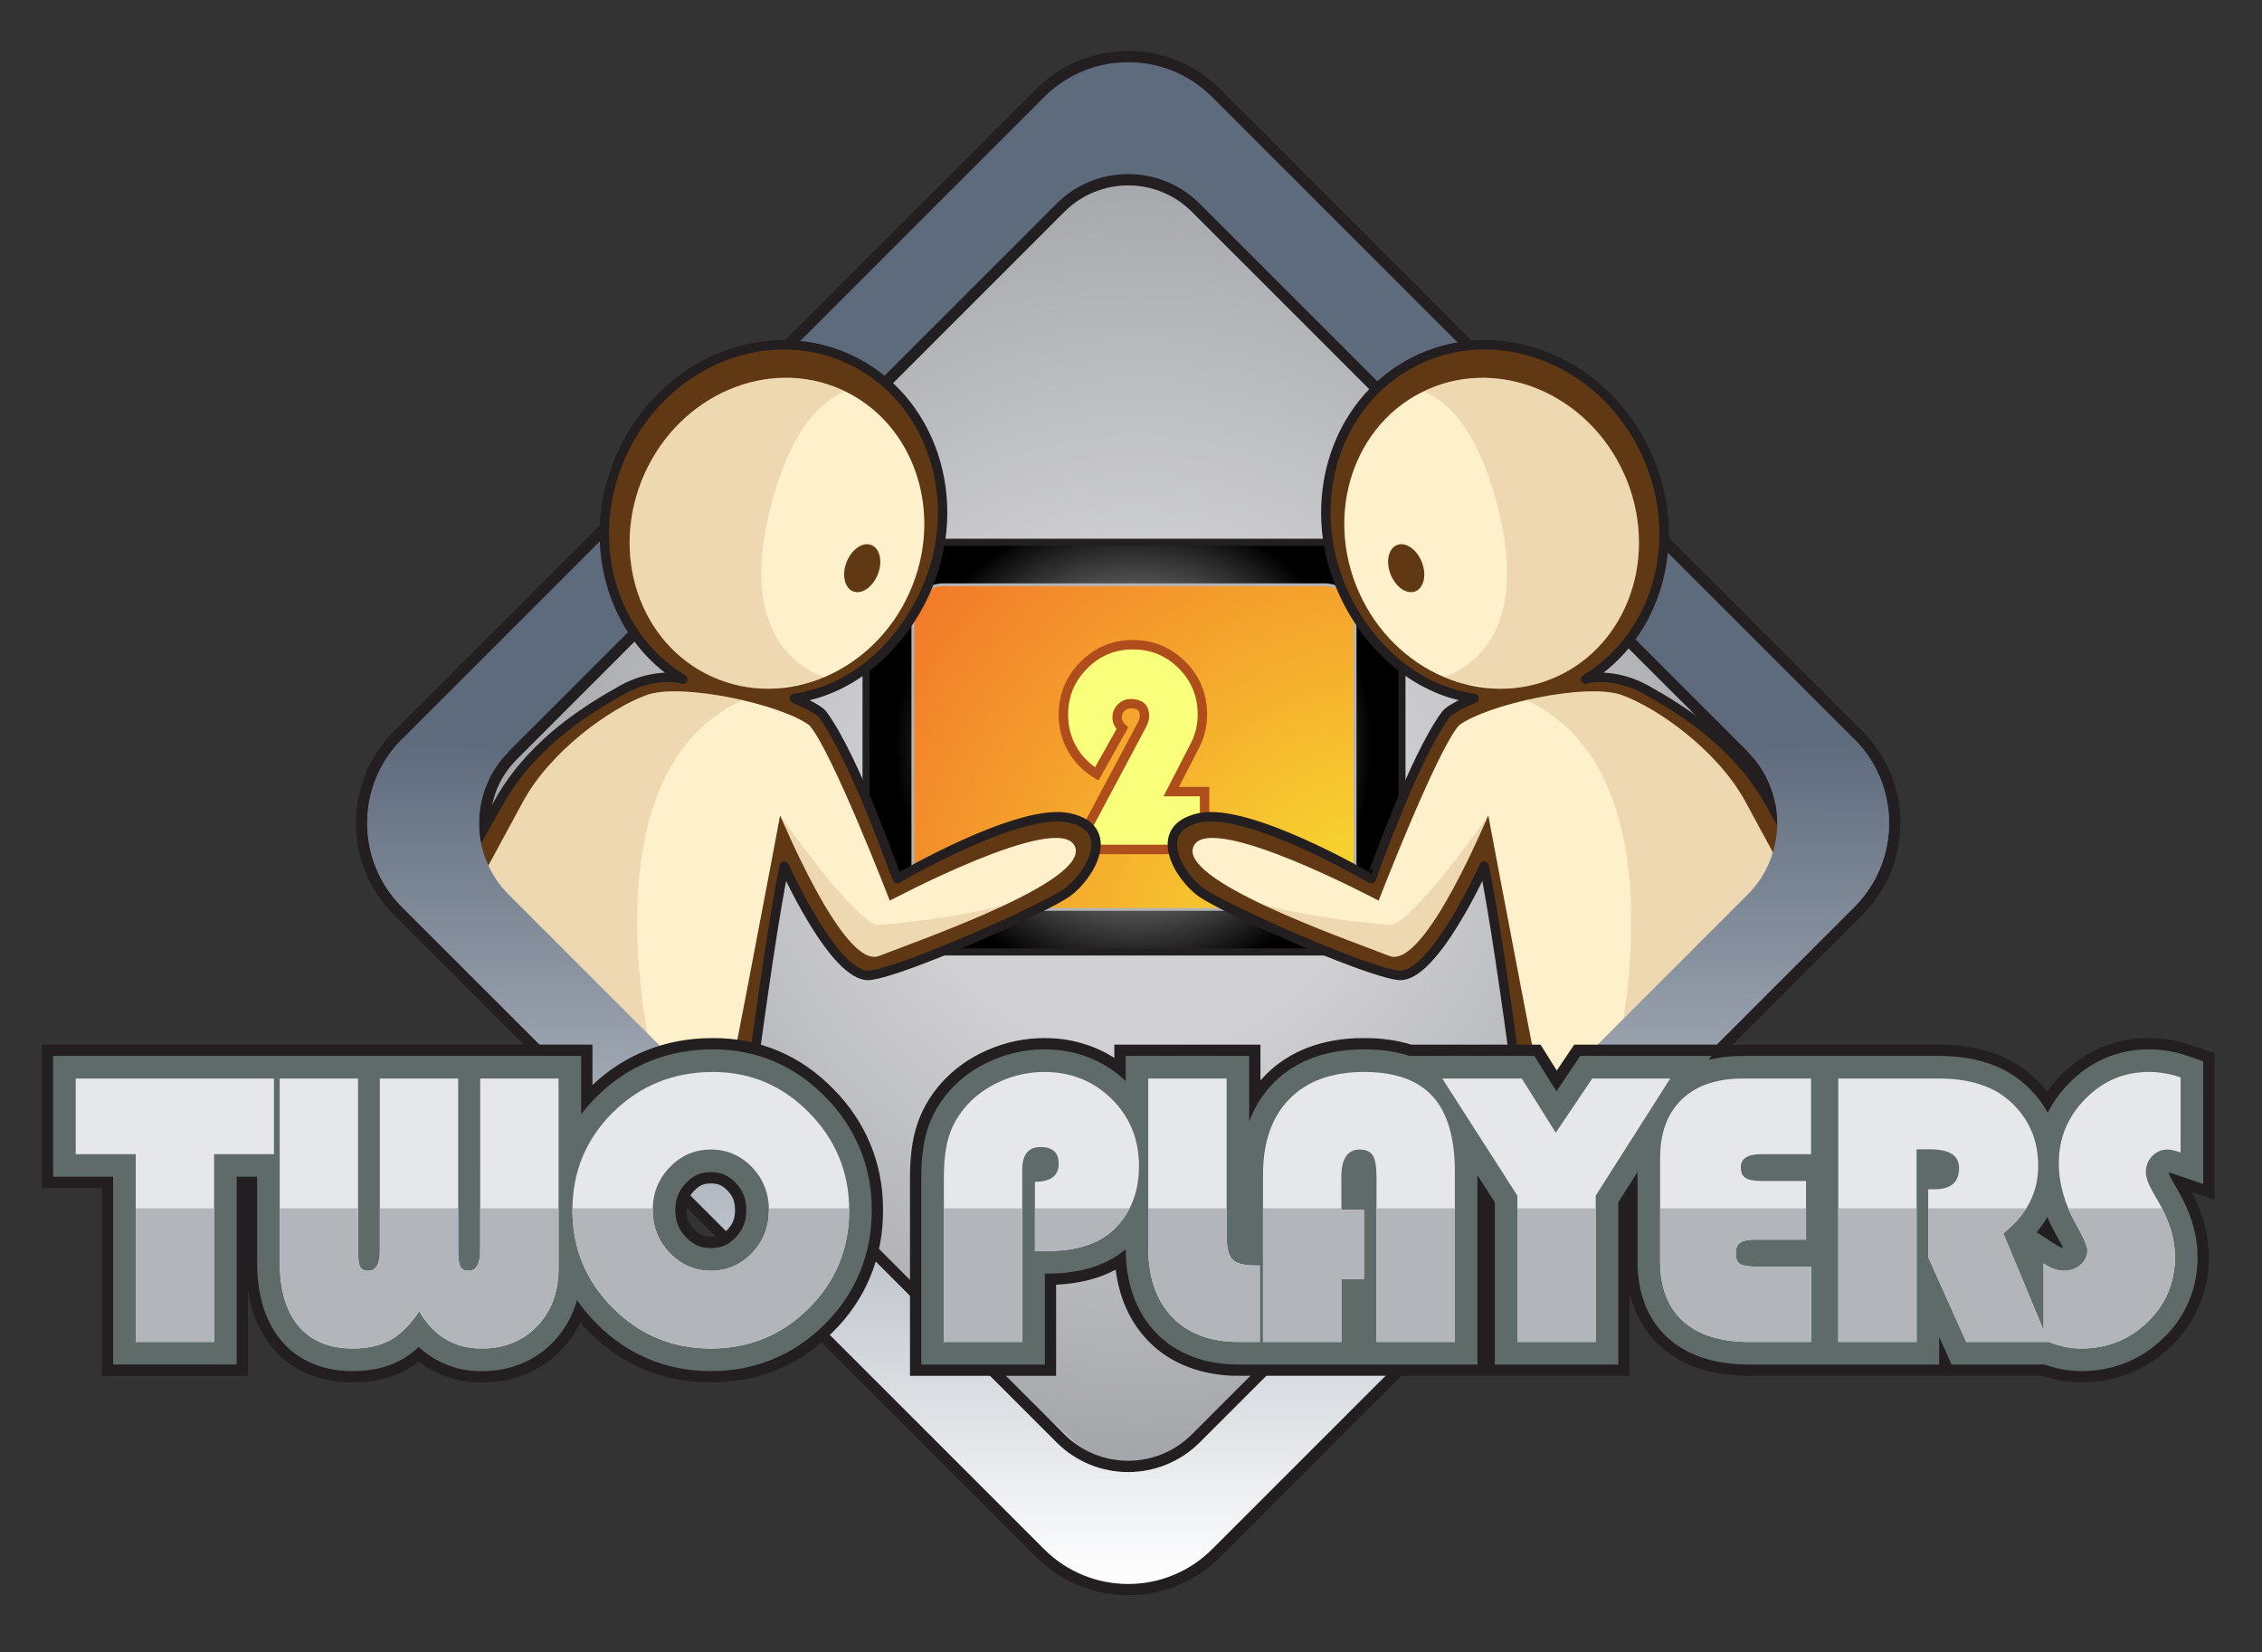 <?xml version="1.0" encoding="utf-8"?>
<!-- Generator: Adobe Illustrator 16.0.0, SVG Export Plug-In . SVG Version: 6.00 Build 0)  -->
<!DOCTYPE svg PUBLIC "-//W3C//DTD SVG 1.1//EN" "http://www.w3.org/Graphics/SVG/1.1/DTD/svg11.dtd">
<svg version="1.1" id="Layer_1" xmlns="http://www.w3.org/2000/svg" xmlns:xlink="http://www.w3.org/1999/xlink" x="0px" y="0px"
	 width="240px" height="175.333px" viewBox="0 0 240 175.333" enable-background="new 0 0 240 175.333" xml:space="preserve">
<rect x="0" y="0" width="240" height="175.333" fill="#333333" stroke="none"/>
<g>
	<radialGradient id="SVGID_1_" cx="120.691" cy="85.855" r="74.515" gradientUnits="userSpaceOnUse">
		<stop  offset="0.33" style="stop-color:#D1D1D4"/>
		<stop  offset="1" style="stop-color:#9EA1A4"/>
	</radialGradient>
	<polygon fill="url(#SVGID_1_)" stroke="#D1D1D4" stroke-width="0.75" points="121.59,12.017 195.877,83.907 195.578,93.493 
		185.694,98.286 120.691,159.692 46.693,91.708 45.506,83.607 52.096,76.119 115,13.813 	"/>
	<g>
		<g>
			<path fill="#5E6B7D" d="M38.362,87.34c0-3.524,1.372-6.84,3.866-9.331l68.14-68.14c2.49-2.492,5.806-3.868,9.329-3.868
				c3.525,0,6.839,1.376,9.329,3.868l68.14,68.14c2.494,2.491,3.867,5.807,3.867,9.331c0,3.523-1.373,6.835-3.867,9.329
				l-68.14,68.14c-5.146,5.144-13.515,5.144-18.658,0l-68.14-68.14C39.734,94.175,38.362,90.863,38.362,87.34L38.362,87.34z
				 M187.967,87.336c0-2.71-1.056-5.256-2.973-7.174l-58.122-58.124c-3.958-3.951-10.392-3.951-14.35,0L54.4,80.162
				c-1.916,1.918-2.972,4.464-2.972,7.174c0,2.712,1.056,5.257,2.972,7.175l58.122,58.127c3.958,3.95,10.392,3.95,14.35,0
				l58.122-58.127C186.911,92.593,187.967,90.048,187.967,87.336L187.967,87.336z"/>
		</g>
		<g>
			<path fill="#231F20" d="M200.434,87.338c0,3.224-1.23,6.447-3.689,8.907l-68.14,68.14c-4.919,4.917-12.896,4.919-17.814,0
				l-68.139-68.14c-2.46-2.46-3.689-5.684-3.689-8.907s1.229-6.447,3.689-8.906l68.139-68.141c4.919-4.919,12.896-4.919,17.814,0
				l68.14,68.141C199.203,80.891,200.434,84.114,200.434,87.338z M50.831,87.337c0,2.75,1.048,5.499,3.146,7.598l58.124,58.124
				c4.196,4.195,10.999,4.195,15.195,0l58.122-58.124c2.099-2.099,3.147-4.848,3.147-7.598c0-2.749-1.049-5.499-3.147-7.598
				l-58.122-58.124c-4.196-4.193-10.999-4.193-15.195,0L53.977,79.739C51.879,81.838,50.831,84.588,50.831,87.337z M201.631,87.338
				c0-3.685-1.434-7.149-4.039-9.754l-68.14-68.14c-5.38-5.379-14.131-5.379-19.509,0l-68.139,68.14
				c-2.605,2.604-4.041,6.069-4.041,9.754s1.436,7.149,4.041,9.754l68.139,68.141c5.377,5.378,14.129,5.378,19.509,0l68.14-68.141
				C200.197,94.487,201.631,91.022,201.631,87.338L201.631,87.338z M52.029,87.337c0-2.55,0.992-4.947,2.795-6.75l58.124-58.124
				c3.722-3.72,9.778-3.72,13.5,0l58.123,58.124c1.804,1.803,2.797,4.2,2.797,6.75s-0.993,4.947-2.797,6.75l-58.123,58.124
				c-3.722,3.722-9.778,3.722-13.5,0L54.824,94.087C53.021,92.284,52.029,89.887,52.029,87.337L52.029,87.337z"/>
		</g>
	</g>
	<g>
		<g>
			<radialGradient id="SVGID_2_" cx="120.318" cy="79.274" r="25.307" gradientUnits="userSpaceOnUse">
				<stop  offset="0" style="stop-color:#FFFFFF"/>
				<stop  offset="1" style="stop-color:#000000"/>
			</radialGradient>
			<path fill="url(#SVGID_2_)" stroke="#231F20" stroke-width="0.75" d="M148.75,97.23c0,2.088-1.692,3.781-3.78,3.781H95.667
				c-2.088,0-3.78-1.693-3.78-3.781V61.318c0-2.088,1.692-3.78,3.78-3.78h49.303c2.088,0,3.78,1.692,3.78,3.78V97.23z"/>
			<g>
				<radialGradient id="SVGID_3_" cx="148.922" cy="104.115" r="118.745" gradientUnits="userSpaceOnUse">
					<stop  offset="0" style="stop-color:#F9EC31"/>
					<stop  offset="1" style="stop-color:#EC1C24"/>
				</radialGradient>
				<path fill="url(#SVGID_3_)" d="M96.857,93.378V65.171c0-1.721,1.457-3.12,3.246-3.12h40.426c1.793,0,3.248,1.399,3.248,3.12
					v28.207c0,1.72-1.455,3.119-3.248,3.119h-40.426C98.314,96.497,96.857,95.098,96.857,93.378L96.857,93.378z"/>
				<path fill="#B3B3B3" d="M143.629,93.378c0,1.641-1.387,2.97-3.1,2.97h-40.424c-1.713,0-3.101-1.329-3.101-2.97V65.169
					c0-1.64,1.388-2.969,3.101-2.969h40.424c1.713,0,3.1,1.329,3.1,2.969V93.378z M143.929,93.378V65.169
					c0-1.803-1.526-3.27-3.399-3.27h-40.424c-1.875,0-3.4,1.467-3.4,3.27v28.209c0,1.804,1.525,3.27,3.4,3.27h40.424
					C142.402,96.647,143.929,95.182,143.929,93.378L143.929,93.378z"/>
			</g>
		</g>
		<path fill="#F9FF7A" stroke="#B04D1C" d="M127.809,84.001v6.132l-13.693,0.002l6.8-12.764l0.233-0.436
			c0.188-0.338,0.279-0.676,0.279-1.006c0-0.84-0.491-1.26-1.476-1.26c-0.382,0-0.716,0.144-1.001,0.427
			c-0.285,0.285-0.427,0.619-0.427,1.004c0,0.433,0.187,0.826,0.56,1.18l-2.717,4.842c-1.139-0.702-2.014-1.599-2.625-2.685
			c-0.61-1.088-0.915-2.288-0.915-3.602c0-2.038,0.718-3.786,2.157-5.24c1.439-1.455,3.178-2.183,5.217-2.183
			c2.049,0,3.79,0.721,5.225,2.159c1.433,1.438,2.149,3.188,2.149,5.247c0,1.18-0.263,2.276-0.792,3.291l-2.515,4.891H127.809z"/>
	</g>
	<g>
		<g>
			<g>
				<path fill="#603813" stroke="#231F20" stroke-linejoin="round" d="M87.277,75.817c-0.51-0.679-2.99-1.716-2.99-1.716
					c6.421-0.884,11.409-5.775,13.906-11.333c4.341-9.663,0.637-20.736-8.271-24.738c-8.91-4.005-19.648,0.58-23.988,10.243
					c-4.044,8.995-1.104,19.208,6.509,23.809c-0.649-0.28-3.478-0.563-6.505,1.156c-3.488,1.979-9.041,5.319-12.65,11.264
					l-5.816,10.297l14.559,17.82c0,0,6.096,10.268,15.777,15.079c0.307,0.151,3.278-25.451,5.396-35.797
					c0,0,5.403,12.055,9.119,11.591c3.713-0.463,18.502-7.088,20.881-8.775c2.38-1.686,5.466-6.821,0.19-7.942
					c-5.274-1.121-18.208,6.463-18.208,6.463S90.607,80.259,87.277,75.817z"/>
				
					<ellipse transform="matrix(-0.912 -0.41 0.41 -0.912 134.404 141.983)" fill="#FFF0CC" cx="82.419" cy="56.587" rx="15.405" ry="16.707"/>
				<path fill="#603813" d="M89.825,59.64c-0.534,1.354-0.226,2.745,0.687,3.11c0.916,0.36,2.09-0.447,2.625-1.808
					c0.537-1.356,0.229-2.748-0.686-3.109C91.535,57.475,90.36,58.282,89.825,59.64z"/>
			</g>
			<path fill="#FFF0CC" d="M94.408,95.568c0,0-6.171-15.95-8.526-18.597c-3.019-2.261-13.634-4.555-17.299-3.209
				c-3.887,1.426-10.2,5.951-13.116,11.354l-6.41,11.83l14.561,15.562c0,0,5.816,7.643,11.93,10.83
				c0.28,0.147,7.222-36.797,7.222-36.797c0.007-0.155,6.707,16.353,10.479,14.895c5.365-2.07,22.549-8.078,20.773-11.68
				C112.215,86.089,94.408,95.568,94.408,95.568z"/>
		</g>
		<g>
			<g>
				<path fill="#603813" stroke="#231F20" stroke-linejoin="round" d="M153.404,75.816c0.508-0.679,2.99-1.716,2.99-1.716
					c-6.421-0.884-11.409-5.774-13.906-11.334c-4.341-9.661-0.639-20.734,8.271-24.738c8.908-4.004,19.648,0.582,23.988,10.245
					c4.045,8.995,1.104,19.208-6.51,23.808c0.65-0.279,3.478-0.563,6.506,1.156c3.487,1.98,9.039,5.32,12.648,11.264l5.818,10.297
					l-14.56,17.821c0,0-6.096,10.268-15.776,15.077c-0.308,0.153-3.279-25.449-5.396-35.796c0,0-5.403,12.055-9.119,11.592
					c-3.713-0.463-18.502-7.088-20.881-8.775c-2.381-1.686-5.466-6.821-0.191-7.942c5.275-1.121,18.209,6.463,18.209,6.463
					S150.074,80.258,153.404,75.816z"/>
				<path fill="#FFF0CC" d="M172.313,50.273c3.78,8.416,0.554,18.063-7.204,21.553c-7.761,3.486-17.117-0.509-20.898-8.925
					c-3.781-8.419-0.557-18.064,7.205-21.551S168.532,41.859,172.313,50.273z"/>
				<path fill="#603813" d="M150.855,59.639c0.535,1.354,0.226,2.746-0.686,3.11c-0.916,0.36-2.091-0.447-2.625-1.807
					c-0.538-1.356-0.23-2.75,0.685-3.109C149.146,57.474,150.32,58.28,150.855,59.639z"/>
			</g>
			<path fill="#FFF0CC" d="M146.273,95.568c0,0,6.17-15.951,8.525-18.599c3.02-2.259,13.634-4.553,17.299-3.208
				c3.887,1.426,10.201,5.95,13.117,11.355l6.41,11.83l-14.561,15.562c0,0-5.817,7.642-11.93,10.83
				c-0.281,0.147-7.223-36.799-7.223-36.799c-0.007-0.153-6.707,16.354-10.479,14.896c-5.367-2.071-22.55-8.077-20.774-11.679
				C128.467,86.089,146.273,95.568,146.273,95.568z"/>
		</g>
	</g>
	<path opacity="0.28" fill="#C39970" d="M68.583,73.763c-3.887,1.426-10.2,5.951-13.116,11.354l-4.503,8.311l18.923,21.888
		c0,0-9.049-32.707,8.883-41.024C74.9,73.4,70.645,73.007,68.583,73.763z M93.252,98.143c-2.197,0.199-10.483-11.6-10.483-11.6
		c0.007-0.155,6.707,16.353,10.479,14.895c2.77-1.069,8.686-3.187,13.521-5.482C101.158,97.492,94.76,98.005,93.252,98.143z
		 M87.429,71.859c-3.397-1.276-9.466-5.593-5.161-19.847c1.916-6.34,4.615-9.305,7.366-10.47c-0.126-0.062-0.241-0.134-0.368-0.192
		c-7.762-3.486-17.117,0.511-20.898,8.923c-3.781,8.416-0.553,18.065,7.205,21.554c2.221,0.997,4.57,1.364,6.885,1.208
		c0.913-0.216,1.882-0.375,2.904-0.482C86.061,72.365,86.755,72.143,87.429,71.859z"/>
	<path opacity="0.28" fill="#C39970" d="M161.912,74.29c17.932,8.318,8.883,41.025,8.883,41.025l18.922-21.888l-4.502-8.311
		c-2.916-5.405-9.23-9.93-13.117-11.355C170.037,73.006,165.781,73.4,161.912,74.29z M133.912,95.955
		c4.835,2.295,10.752,4.412,13.521,5.481c3.771,1.458,10.472-15.049,10.479-14.896c0,0-8.286,11.801-10.482,11.601
		C145.922,98.005,139.521,97.491,133.912,95.955z M155.319,72.552c1.022,0.108,1.991,0.268,2.905,0.482
		c2.314,0.156,4.662-0.21,6.885-1.208c7.758-3.489,10.984-13.137,7.204-21.553c-3.781-8.414-13.136-12.409-20.897-8.923
		c-0.127,0.058-0.244,0.13-0.369,0.19c2.75,1.167,5.451,4.132,7.365,10.471c4.307,14.254-1.764,18.569-5.16,19.847
		C153.926,72.142,154.619,72.364,155.319,72.552z"/>
	<linearGradient id="SVGID_4_" gradientUnits="userSpaceOnUse" x1="119.701" y1="168.074" x2="119.697" y2="78.428">
		<stop  offset="0" style="stop-color:#FFFFFF"/>
		<stop  offset="1" style="stop-color:#5E6B7D"/>
	</linearGradient>
	<path fill="url(#SVGID_4_)" d="M42.651,78.432c-4.919,4.919-4.919,12.895,0,17.813l68.139,68.14c4.919,4.919,12.896,4.917,17.814,0
		l68.14-68.14c4.918-4.919,4.918-12.895,0-17.813l-11.326,1.308c4.196,4.196,4.196,10.999,0,15.195l-58.122,58.124
		c-4.196,4.195-10.999,4.195-15.195,0L53.977,94.935c-4.194-4.196-4.194-10.999,0-15.195L42.651,78.432z"/>
</g>
<g>
	<g>
		<path fill="#5E6B69" d="M5.037,125.466v-0.599v-12.822v-0.599h0.599H61.66h0.6v0.599v4.551c0.228-0.248,0.463-0.492,0.704-0.728
			c3.399-3.37,7.79-5.14,12.699-5.116c4.71-0.027,8.976,1.777,12.325,5.215c3.338,3.365,5.105,7.636,5.105,12.351v0.187
			c0,4.789-1.783,9.086-5.158,12.43c-3.362,3.394-7.693,5.176-12.521,5.155c-4.799,0.021-9.121-1.77-12.5-5.182
			c-0.537-0.532-1.033-1.09-1.492-1.668c-0.523,1.338-1.282,2.528-2.268,3.548c-2.021,2.149-4.877,3.322-8.046,3.302h-0.181
			c-2.375,0-4.66-0.835-6.496-2.36c-0.484,0.413-0.992,0.766-1.517,1.062c-1.534,0.861-3.372,1.299-5.461,1.299
			c-3.328,0.03-6.192-1.192-8.064-3.446c-1.796-2.134-2.71-5.077-2.71-8.747v-8.43h-0.967v19.324v0.599h-0.6H12.006h-0.6v-0.599
			v-19.324H5.636H5.037L5.037,125.466z M78.586,128.41c-0.021-1.09-0.273-1.741-0.967-2.496c-0.689-0.686-1.23-0.918-2.215-0.939
			c-0.942,0.021-1.482,0.257-2.194,0.969c-0.688,0.745-0.942,1.398-0.962,2.477c0.02,1.052,0.275,1.704,0.985,2.468
			c0.702,0.698,1.241,0.937,2.196,0.958c0.956-0.024,1.498-0.258,2.205-0.958C78.311,130.151,78.564,129.499,78.586,128.41
			L78.586,128.41z M97.149,145.389v-0.599v-19.801c0.003-2.157,0.22-3.848,0.683-5.324c0.48-1.553,1.312-3.009,2.469-4.32
			c1.266-1.43,2.855-2.566,4.732-3.384c1.854-0.804,3.791-1.212,5.76-1.209c2.973-0.021,5.781,0.914,8.039,2.654v-1.361v-0.599h0.6
			h13.103h0.6v0.599v4.409c0.451-0.712,0.973-1.367,1.559-1.955c2.416-2.474,5.891-3.771,10.047-3.747
			c1.788-0.008,3.438,0.225,4.898,0.694h13.152h0.332l0.176,0.281l1.858,2.971l1.294-1.928l0.713-1.061l0.177-0.264h0.319h13.912
			h1.084l-0.105,0.167c0.758-0.112,1.551-0.171,2.375-0.167h20.782c3.99-0.009,7.208,1.064,9.564,3.19
			c0.757,0.673,1.417,1.427,1.969,2.253c0.526-0.861,1.155-1.663,1.884-2.394c2.369-2.438,5.516-3.768,8.861-3.744
			c1.475-0.003,2.941,0.246,4.355,0.738l1.611,0.558l0.404,0.139v0.428v13.021v0.838l-0.793-0.271l-2.31-0.788l0.39,0.681
			c1.406,2.44,2.119,4.884,2.119,7.266c0,3.521-1.352,6.695-3.808,9.05c-2.39,2.366-5.61,3.673-9.063,3.673
			c-1.404,0.003-2.737-0.23-4.057-0.694h-9.773h-0.389l-0.16-0.355l-0.163-0.369v0.126v0.599h-0.601h-20.127
			c-3.812,0.007-6.857-0.994-9.051-2.972c-2.209-1.974-3.426-4.983-3.426-8.477v-7.522l-0.844,1.323v17.049v0.599h-0.6h-13.107
			h-0.599v-0.599v-17.04l-0.642-1v18.04v0.599h-0.6h-25.305c-3.811,0.023-7.012-1.214-9.247-3.576
			c-1.954-2.029-3.095-4.81-3.328-8.091c-1.943,1.291-4.43,1.97-7.42,2.021v9.047v0.599h-0.601H97.749H97.149L97.149,145.389z
			 M217.139,130.384c-0.055,0.078-0.111,0.157-0.169,0.235l0.429,0.272C217.309,130.725,217.224,130.554,217.139,130.384
			L217.139,130.384z"/>
		<path fill="#231F20" d="M233.758,125.634l-3.17-1.08c-0.209-0.073-0.383-0.121-0.5-0.148c0.01,0.031,0.021,0.07,0.037,0.116
			c0.059,0.173,0.179,0.439,0.367,0.767l0.633,1.104c1.305,2.266,2.039,4.612,2.039,6.97c0,0.034,0,0.067,0,0.102
			c0,3.248-1.281,6.271-3.621,8.515c-2.31,2.284-5.367,3.505-8.652,3.505h-0.094c-1.324,0.003-2.625-0.248-3.865-0.694h-9.871
			l-1.312-2.933v2.933h-20.126c-3.428,0.007-6.444-0.827-8.649-2.817c-2.198-1.963-3.229-4.864-3.229-8.036c0-0.034,0-0.068,0-0.103
			v-9.475l-2.041,3.212v17.219h-13.105v-17.215l-1.842-2.871v20.086h-25.305c-3.474,0.021-6.621-1.072-8.814-3.387
			c-2.174-2.26-3.185-5.367-3.205-8.845c-2.148,1.83-5.063,2.596-8.39,2.589l-0.184-0.003v9.646H97.75v-19.801
			c0.002-1.963,0.187-3.657,0.652-5.148c0.465-1.497,1.268-2.876,2.35-4.102c1.223-1.381,2.762-2.465,4.519-3.228
			c1.76-0.766,3.626-1.163,5.523-1.161c3.277-0.023,6.324,1.145,8.638,3.361v-2.666h13.104v6.964
			c0.577-1.547,1.431-2.93,2.581-4.088c2.397-2.453,5.799-3.591,9.619-3.572c1.723-0.006,3.348,0.213,4.811,0.696h13.244l2.35,3.75
			l1.809-2.69l0.713-1.06h13.911l-0.272,0.428c1.141-0.294,2.36-0.433,3.627-0.428h20.78c3.622-0.009,6.813,0.919,9.163,3.036
			c0.982,0.871,1.787,1.887,2.395,3.003c0.574-1.152,1.34-2.219,2.283-3.163c2.249-2.316,5.238-3.596,8.436-3.572
			c1.411-0.002,2.814,0.237,4.16,0.705l1.613,0.559V125.634z M216.092,130.769l2.021,1.292c0.448,0.293,0.702,0.365,0.787,0.379
			c-0.149-0.32-0.38-0.763-0.678-1.29c-0.378-0.664-0.71-1.338-0.993-2.019C216.9,129.703,216.52,130.25,216.092,130.769z
			 M130.766,133.639l0.846-0.818v-0.001L130.766,133.639z M92.492,128.312c0,0.033,0,0.064,0,0.098c0,0.032,0,0.065,0,0.098
			c0,4.603-1.729,8.78-4.979,11.998c-3.244,3.276-7.457,5.006-12.097,4.983c-4.622,0.022-8.825-1.718-12.075-5.004
			c-0.801-0.789-1.508-1.636-2.121-2.532c-0.464,1.666-1.299,3.178-2.499,4.418c-1.946,2.071-4.689,3.141-7.608,3.118
			c-0.062,0.002-0.124,0.002-0.184,0.002c-2.463,0-4.744-0.937-6.502-2.56c-0.557,0.521-1.156,0.971-1.806,1.338
			c-1.521,0.854-3.284,1.22-5.167,1.22c-2.989,0.03-5.785-1.035-7.604-3.228c-1.828-2.171-2.571-5.062-2.571-8.366
			c0-0.006,0-0.013,0-0.017v-9.013h-2.166v19.925H12.006v-19.925H5.637v-12.819H61.66v6.199c0.518-0.681,1.092-1.331,1.723-1.947
			c3.289-3.264,7.561-4.971,12.278-4.947c4.546-0.025,8.69,1.742,11.897,5.036C90.773,119.626,92.492,123.771,92.492,128.312z
			 M71.648,128.409c0.021,1.23,0.344,2.021,1.145,2.885c0.84,0.833,1.527,1.123,2.624,1.149c1.136-0.028,1.823-0.32,2.64-1.133
			c0.781-0.85,1.107-1.645,1.127-2.901c-0.02-1.257-0.346-2.053-1.125-2.9c-0.818-0.813-1.506-1.108-2.642-1.135
			c-1.115,0.026-1.802,0.318-2.631,1.145C71.992,126.38,71.67,127.173,71.648,128.409z M234.955,127.308v-1.674v-13.021v-0.855
			l-0.807-0.277l-1.613-0.558c-1.477-0.514-3.01-0.773-4.553-0.771c-3.5-0.025-6.805,1.372-9.293,3.936
			c-0.541,0.541-1.033,1.127-1.472,1.748c-0.464-0.592-0.979-1.144-1.55-1.649c-2.469-2.224-5.822-3.349-9.964-3.338h-20.776
			c-0.406-0.001-0.805,0.011-1.198,0.037l0.023-0.037h-2.18h-13.911h-0.639l-0.355,0.529l-0.713,1.061l-0.779,1.159l-1.37-2.188
			l-0.352-0.562h-0.663h-13.055c-1.492-0.468-3.175-0.701-5.002-0.696c-4.314-0.021-7.939,1.339-10.474,3.933
			c-0.181,0.183-0.357,0.37-0.526,0.564v-2.603v-1.198h-1.198h-13.104h-1.198v1.198v0.21c-2.178-1.387-4.747-2.122-7.448-2.103
			c-2.044-0.003-4.064,0.421-5.993,1.26c-1.951,0.847-3.611,2.036-4.937,3.531c-1.215,1.379-2.088,2.905-2.598,4.541
			c-0.479,1.535-0.704,3.285-0.707,5.503v19.802v1.199h1.199h13.107h1.197v-1.199v-8.468c2.449-0.111,4.563-0.646,6.319-1.598
			c0.38,3.006,1.539,5.574,3.4,7.508c2.314,2.443,5.757,3.779,9.684,3.755h25.299h0.643h1.199h13.105h1.199v-1.198v-7.645
			c0.531,2.297,1.649,4.269,3.273,5.72c2.303,2.079,5.484,3.131,9.449,3.123h20.124h0.535h0.776h9.668
			c1.354,0.463,2.723,0.697,4.068,0.695h0.094c3.611,0,6.982-1.368,9.494-3.853c2.561-2.455,3.978-5.784,3.978-9.366v-0.114
			c0-2.252-0.612-4.561-1.817-6.864l0.826,0.282L234.955,127.308L234.955,127.308z M93.691,128.507v-0.111v-0.084
			c0-4.871-1.826-9.286-5.281-12.769c-3.457-3.551-7.871-5.418-12.756-5.39c-4.908-0.024-9.325,1.697-12.795,4.984v-3.092v-1.198
			H61.66H5.637H4.438v1.198v12.819v1.199h1.198h5.172v18.726v1.199h1.197h13.107h1.197v-1.199v-7.84
			c0.389,2.436,1.266,4.471,2.623,6.083c1.982,2.389,5.015,3.688,8.533,3.652c2.186,0,4.121-0.462,5.742-1.372
			c0.42-0.239,0.83-0.512,1.225-0.816c1.873,1.419,4.143,2.191,6.496,2.191c0.073,0,0.148,0,0.225-0.003
			c3.283,0.027,6.298-1.214,8.44-3.495c0.806-0.832,1.47-1.777,1.986-2.827c0.294,0.335,0.601,0.659,0.919,0.974
			c3.483,3.521,7.955,5.374,12.922,5.349c4.982,0.025,9.461-1.821,12.943-5.338C91.846,137.901,93.691,133.458,93.691,128.507
			L93.691,128.507z M72.848,128.409c0.018-0.919,0.219-1.427,0.82-2.078c0.571-0.569,0.961-0.74,1.777-0.759
			c0.775,0.019,1.167,0.188,1.768,0.786c0.561,0.61,0.758,1.123,0.773,2.07c-0.016,0.908-0.213,1.421-0.812,2.069
			c-0.562,0.558-0.954,0.727-1.788,0.747c-0.746-0.019-1.135-0.19-1.748-0.801C73.066,129.827,72.865,129.321,72.848,128.409
			L72.848,128.409z"/>
	</g>
	<g>
		<path fill="#E6E7E8" d="M8.033,122.472h6.37v19.922h8.312v-19.922h6.35v-8.026H8.033V122.472z M50.949,132.628
			c0,1.475-0.408,2.212-1.229,2.212c-0.437,0-0.73-0.149-0.879-0.452c-0.151-0.3-0.227-0.887-0.227-1.76v-18.183h-8.312v18.326
			c0,1.378-0.41,2.068-1.23,2.068c-0.438,0-0.727-0.146-0.87-0.431c-0.142-0.287-0.214-0.88-0.214-1.781v-18.183h-8.312v19.43
			c0,2.978,0.667,5.257,2.006,6.841c1.338,1.585,3.262,2.375,5.775,2.375c1.581,0,2.912-0.304,3.992-0.91
			c1.078-0.608,2.088-1.622,3.029-3.042c1.529,2.635,3.74,3.952,6.635,3.952c2.402,0,4.363-0.79,5.877-2.375
			c1.517-1.584,2.273-3.632,2.273-6.143v-20.128h-8.314V132.628z M75.662,113.748c-4.177,0-7.709,1.42-10.597,4.259
			c-2.888,2.841-4.331,6.307-4.331,10.402c0,4.056,1.435,7.515,4.301,10.381c2.867,2.866,6.327,4.301,10.382,4.301
			c4.081,0,7.55-1.427,10.401-4.279c2.854-2.854,4.281-6.321,4.281-10.402c0-4.014-1.418-7.461-4.25-10.342
			C83.018,115.189,79.621,113.748,75.662,113.748z M79.789,132.965c-1.195,1.25-2.652,1.875-4.372,1.875
			c-1.694,0-3.144-0.63-4.351-1.884c-1.21-1.257-1.813-2.771-1.813-4.547c0-1.774,0.601-3.291,1.802-4.545
			c1.201-1.257,2.656-1.884,4.362-1.884c1.72,0,3.177,0.625,4.372,1.872c1.193,1.249,1.792,2.769,1.792,4.557
			S80.982,131.716,79.789,132.965z M110.794,113.748c-1.571,0-3.091,0.32-4.566,0.961c-1.475,0.645-2.703,1.517-3.687,2.621
			c-0.874,0.997-1.492,2.073-1.853,3.228c-0.362,1.153-0.543,2.63-0.543,4.432v17.404h8.315v-18.265c0-1.61,0.648-2.415,1.943-2.415
			c1.283,0,1.926,0.587,1.926,1.76c0,1.284-0.839,1.926-2.52,1.926v7.329l1.272,0.021c3.193,0,5.582-0.783,7.166-2.354
			c1.734-1.706,2.6-3.932,2.6-6.677c0-2.824-0.964-5.193-2.898-7.104C116.019,114.705,113.634,113.748,110.794,113.748z
			 M130.766,133.64c-0.418-0.43-0.623-1.294-0.623-2.591v-16.604l-8.314,0.001v17.938c0,3.138,0.846,5.593,2.539,7.358
			c1.691,1.77,4.055,2.652,7.084,2.652h2.212v-8.108h-0.429C132.005,134.285,131.182,134.071,130.766,133.64z M144.738,113.746
			c-3.4,0-6.037,0.952-7.914,2.857s-2.816,4.576-2.816,8.017v17.773h8.312v-6.654h2.397v-7.371h-2.397v-3.483
			c0-1.937,0.648-2.906,1.947-2.906c0.667,0,1.132,0.212,1.393,0.635c0.258,0.424,0.389,1.183,0.389,2.271v17.509h8.312v-18.061
			c0-3.604-0.783-6.269-2.354-7.996C150.438,114.61,148.015,113.746,144.738,113.746z M168.938,114.444l-3.869,5.753l-3.604-5.753
			h-8.437l7.967,12.429v15.521h8.312v-15.521l7.904-12.429H168.938z M178.446,116.655c-1.534,1.475-2.304,3.549-2.304,6.225v10.954
			c0,2.771,0.812,4.892,2.438,6.358c1.625,1.468,3.971,2.201,7.045,2.201h6.531v-7.985h-5.592c-0.968,0-1.609-0.092-1.924-0.276
			c-0.314-0.186-0.471-0.57-0.471-1.157c0-0.519,0.153-0.887,0.459-1.105c0.31-0.218,0.832-0.328,1.568-0.328h5.426v-6.225h-4.586
			c-0.875,0-1.482-0.105-1.822-0.319c-0.342-0.21-0.513-0.589-0.513-1.135c0-0.929,0.716-1.392,2.151-1.392h5.303v-8.026h-7.229
			C182.143,114.444,179.982,115.181,178.446,116.655z M229.969,121.979c0.328,0,0.793,0.103,1.394,0.308v-7.967
			c-1.105-0.381-2.231-0.573-3.378-0.573c-2.608,0-4.852,0.952-6.729,2.857s-2.814,4.174-2.814,6.808
			c0,2.186,0.621,4.37,1.863,6.553c0.778,1.38,1.167,2.274,1.167,2.684c0,0.628-0.243,1.149-0.726,1.566
			c-0.486,0.416-1.09,0.625-1.814,0.625c-0.611,0-1.316-0.253-2.107-0.759v7.073l-4.275-10.289c2.47-1.938,3.705-4.319,3.705-7.146
			c0-2.771-0.997-5.059-2.99-6.86c-1.787-1.609-4.307-2.414-7.556-2.414h-10.667v27.949h8.312v-20.436h1.474
			c2.021,0,3.031,0.662,3.031,1.987c0,1.501-0.874,2.251-2.621,2.251h-0.655v7.188l4.035,9.01h8.721l-0.006-0.018
			c1.144,0.466,2.299,0.714,3.465,0.714c2.785,0,5.143-0.941,7.074-2.825s2.898-4.183,2.898-6.9c0-1.856-0.574-3.781-1.721-5.776
			l-0.635-1.104c-0.492-0.861-0.738-1.571-0.738-2.13c0-0.655,0.227-1.215,0.676-1.681
			C228.803,122.211,229.342,121.979,229.969,121.979z"/>
		<path fill="#B2B6BA" d="M195.041,142.394h8.312v-14.178h-8.312V142.394z M81.564,128.217c0,0.065,0.017,0.127,0.017,0.192
			c0,1.788-0.599,3.307-1.792,4.556c-1.195,1.25-2.652,1.875-4.372,1.875c-1.694,0-3.144-0.63-4.351-1.884
			c-1.21-1.257-1.813-2.771-1.813-4.547c0-0.065,0.016-0.127,0.017-0.192h-8.525c0,0.065-0.01,0.127-0.01,0.192
			c0,4.056,1.435,7.515,4.301,10.381c2.867,2.866,6.327,4.301,10.382,4.301c4.081,0,7.55-1.427,10.401-4.279
			c2.854-2.854,4.281-6.321,4.281-10.402c0-0.065-0.01-0.127-0.01-0.192H81.564z M229.367,128.216h-9.918
			c0.244,0.582,0.524,1.165,0.855,1.748c0.778,1.38,1.166,2.274,1.166,2.684c0,0.628-0.242,1.149-0.725,1.566
			c-0.486,0.416-1.09,0.625-1.814,0.625c-0.611,0-1.316-0.253-2.107-0.759v7.073l-4.274-10.289c1.023-0.805,1.823-1.69,2.425-2.648
			h-10.393v5.168l4.035,9.01h8.721l-0.006-0.018c1.144,0.466,2.299,0.714,3.465,0.714c2.785,0,5.143-0.941,7.074-2.825
			s2.898-4.183,2.898-6.9C230.77,131.703,230.285,129.985,229.367,128.216z M50.949,132.628c0,1.475-0.408,2.212-1.229,2.212
			c-0.437,0-0.73-0.149-0.879-0.452c-0.151-0.3-0.227-0.887-0.227-1.76v-4.411h-8.312v4.555c0,1.378-0.41,2.068-1.23,2.068
			c-0.438,0-0.727-0.146-0.87-0.431c-0.142-0.287-0.214-0.88-0.214-1.781v-4.411h-8.312v5.658c0,2.978,0.667,5.257,2.006,6.841
			c1.338,1.585,3.262,2.375,5.775,2.375c1.581,0,2.912-0.304,3.992-0.91c1.078-0.608,2.088-1.622,3.029-3.042
			c1.529,2.635,3.74,3.952,6.635,3.952c2.402,0,4.363-0.79,5.877-2.375c1.517-1.584,2.273-3.632,2.273-6.143v-6.356h-8.314V132.628z
			 M184.641,134.132c-0.314-0.186-0.471-0.57-0.471-1.157c0-0.519,0.153-0.887,0.459-1.105c0.31-0.218,0.832-0.328,1.568-0.328
			h5.426v-3.325h-15.48v5.618c0,2.771,0.812,4.892,2.438,6.358c1.625,1.468,3.971,2.201,7.045,2.201h6.531v-7.985h-5.592
			C185.596,134.408,184.955,134.316,184.641,134.132z M14.403,142.394h8.312v-14.177h-8.312V142.394z M160.994,142.394h8.312
			v-14.178h-8.312V142.394z M109.811,132.729l1.271,0.021c3.193,0,5.583-0.783,7.167-2.354c0.662-0.65,1.192-1.378,1.601-2.179
			h-10.039V132.729z M100.146,142.394h8.314v-14.177h-8.314V142.394z M130.766,133.64c-0.418-0.43-0.623-1.294-0.623-2.591v-2.833
			l-8.314,0.001v4.166c0,3.138,0.847,5.593,2.539,7.358c1.691,1.77,4.055,2.652,7.084,2.652h2.212v-8.108h-0.429
			C132.005,134.285,131.182,134.071,130.766,133.64z M146.05,142.394h8.312v-14.178h-8.312V142.394z M142.32,128.216h-8.312v14.178
			h8.312v-6.654h2.397v-7.371h-2.397V128.216z"/>
	</g>
</g>
</svg>
